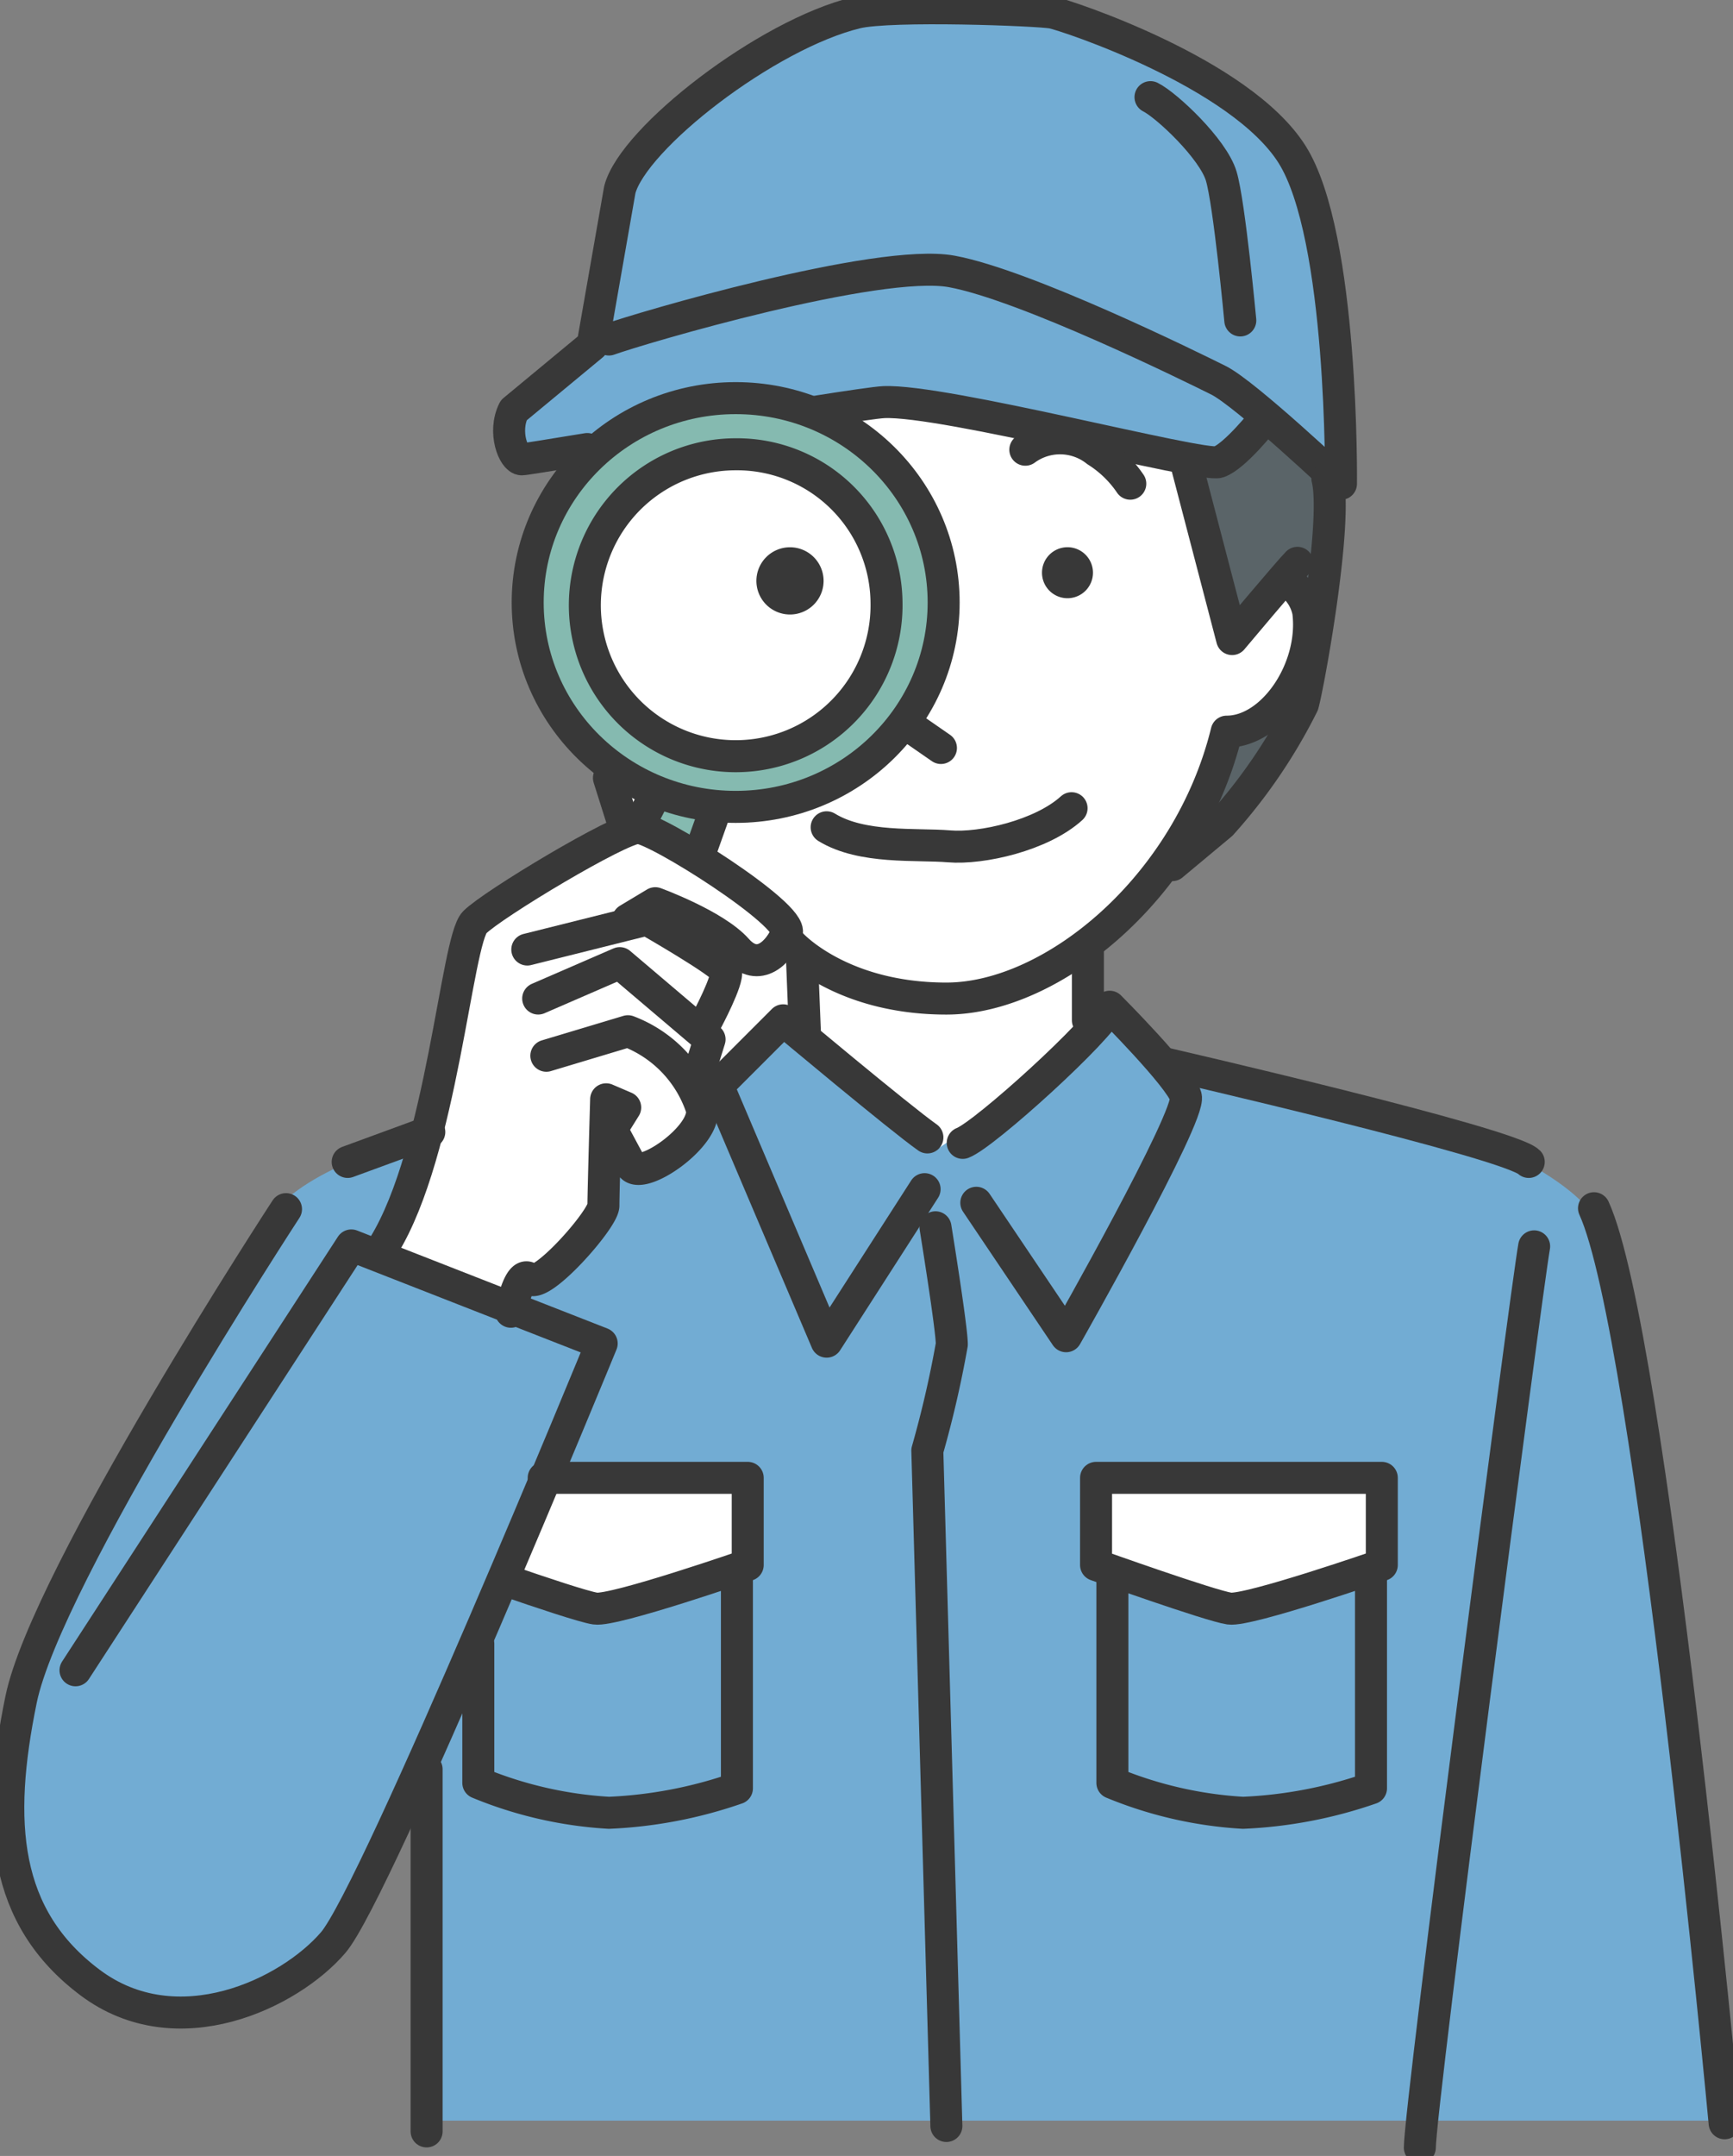 <svg xmlns="http://www.w3.org/2000/svg" xmlns:xlink="http://www.w3.org/1999/xlink" width="108.333" height="134.676" viewBox="0 0 108.333 134.676">
  <rect x="0" y="0" width="108.333" height="134.676" fill="#808080" stroke="none"/>
  <defs>
    <clipPath id="clip-path">
      <rect id="長方形_179" data-name="長方形 179" width="108.333" height="134.676" fill="none"/>
    </clipPath>
  </defs>
  <g id="sec02img" transform="translate(-921.167 -1360.324)">
    <g id="グループ_153" data-name="グループ 153" transform="translate(921.167 1360.324)">
      <path id="パス_378" data-name="パス 378" d="M43.558,97.9l4.026-9.413,2.325-12.362,2.949-3.629,7.031-2.948-2.041-4.99L54.673,52.079,66.014,36.655l29.033,6.124,8.846,11.114-1.134,6.8L97.315,67.73,94.2,71.3l-5.273,5.728,2.268,8.846L111.832,107.2l1.815,32.209-59.427-3.629Z" transform="translate(-20.917 -17.602)" fill="#fff"/>
      <g id="グループ_150" data-name="グループ 150">
        <g id="グループ_149" data-name="グループ 149" clip-path="url(#clip-path)">
          <path id="パス_379" data-name="パス 379" d="M105.17,160.9c-1.191-4.933-3.913-24.327-5.1-26.2s-5.1-3.743-5.1-3.743l-20.584-4.933-4.424-3.4-3.913,3.4-6.8,4.593-9.7-7.315-3.913,3.573-2.552,3.913-2.892,1.531-1.871-3.4-.51,5.614-3.4,3.913-1.531.17.17,2.552-8.506-4.933,2.722-6.465s-6.635,1.7-9.186,4.423S6.5,155.962,3.951,158.854.038,171.442,2.589,178.247s8.676,6.124,11.738,6.124,6.975-4.083,6.975-4.083l5.784-10.717.51,21.784h80.975s-2.211-25.527-3.4-30.46m-67.026-1.361-6.124-1.7,2.722-6.8H47.16l.34,5.444Zm39.637.68-8.506-3.4-.17-5.614,17.182-.34.68,5.784Z" transform="translate(-0.589 -58.882)" fill="#72acd3"/>
          <path id="パス_380" data-name="パス 380" d="M67.063,21.274l1.191-9.867s6.464-5.784,7.655-6.634S83.734,1.2,83.734,1.2l11.908.34s8.166,4.083,10.037,4.933,5.1,2.552,5.273,3.913,1.871,7.825,1.871,9.7.51,10.717.51,10.717L108.4,26.377l-2.722,3.062L85.435,25.867l-4.933.51-6.8-1.191-6.465,3.4-5.1.51-.68-2.382Z" transform="translate(-29.508 -0.576)" fill="#72acd3"/>
          <path id="パス_381" data-name="パス 381" d="M143.268,52.869l2.382,10.717,3.913-3.913,1.361,2.211.851-3.232-.171-5.614-3.913-3.4-1.7,2.722Z" transform="translate(-68.797 -23.835)" fill="#5a6468"/>
          <path id="パス_382" data-name="パス 382" d="M144.719,83.684l2.892-1.191,2.722-3.4-2.552,6.975-3.573,3.573-3.232,2.041Z" transform="translate(-67.697 -37.98)" fill="#5a6468"/>
          <path id="パス_383" data-name="パス 383" d="M76.463,47.845a12.769,12.769,0,1,0,13,12.767,12.885,12.885,0,0,0-13-12.767m0,22.026a9.26,9.26,0,1,1,9.429-9.259,9.345,9.345,0,0,1-9.429,9.259" transform="translate(-30.474 -22.975)" fill="#85bab0"/>
          <path id="パス_384" data-name="パス 384" d="M77.669,95.127l-.51,2.212,4.083.68.85-2.212Z" transform="translate(-37.051 -45.68)" fill="#85bab0"/>
        </g>
      </g>
      <g id="グループ_152" data-name="グループ 152">
        <g id="グループ_151" data-name="グループ 151" clip-path="url(#clip-path)">
          <path id="パス_385" data-name="パス 385" d="M128.5,67.354a1.593,1.593,0,1,1-1.593-1.593,1.593,1.593,0,0,1,1.593,1.593" transform="translate(-60.177 -31.578)" fill="#383838"/>
          <path id="パス_386" data-name="パス 386" d="M95.159,67.865a2.1,2.1,0,1,1-2.1-2.1,2.1,2.1,0,0,1,2.1,2.1" transform="translate(-43.675 -31.579)" fill="#383838"/>
          <path id="パス_387" data-name="パス 387" d="M89.192,63.853a9.43,9.43,0,1,1-9.429-9.259A9.345,9.345,0,0,1,89.192,63.853Z" transform="translate(-33.774 -26.216)" fill="none" stroke="#383838" stroke-linecap="round" stroke-linejoin="round" stroke-width="2"/>
          <ellipse id="楕円形_14" data-name="楕円形 14" cx="13.001" cy="12.767" rx="13.001" ry="12.767" transform="translate(32.987 24.87)" fill="none" stroke="#383838" stroke-linecap="round" stroke-linejoin="round" stroke-width="2"/>
          <path id="パス_388" data-name="パス 388" d="M18.359,145.309S3.389,168.218,1.8,175.93.667,189.539,6.11,193.622s12.475.681,15.2-2.5S38.093,153.7,38.093,153.7l-15.651-6.124L5.2,174.115" transform="translate(-0.48 -69.777)" fill="none" stroke="#383838" stroke-linecap="round" stroke-linejoin="round" stroke-width="2"/>
          <path id="パス_389" data-name="パス 389" d="M46.177,125.576c3.629-5.9,4.536-19.053,5.671-20.187s9.073-5.9,10.207-5.9,9.754,5.444,9.3,6.578-1.757,2.552-3.119,1.02-5.1-2.892-5.1-2.892l-1.7,1.02" transform="translate(-22.174 -47.775)" fill="none" stroke="#383838" stroke-linecap="round" stroke-linejoin="round" stroke-width="2"/>
          <path id="パス_390" data-name="パス 390" d="M63.413,112.38l7.485-1.871s4.763,2.722,4.933,3.232-1.191,3.062-1.191,3.062" transform="translate(-30.451 -53.066)" fill="none" stroke="#383838" stroke-linecap="round" stroke-linejoin="round" stroke-width="2"/>
          <path id="パス_391" data-name="パス 391" d="M64.722,117.957l5.1-2.212,5.614,4.763-.85,2.722" transform="translate(-31.079 -55.581)" fill="none" stroke="#383838" stroke-linecap="round" stroke-linejoin="round" stroke-width="2"/>
          <path id="パス_392" data-name="パス 392" d="M63.661,125.459l5.1-1.531a7.736,7.736,0,0,1,4.593,4.763c.51,1.7-3.913,4.763-4.424,3.573l-1.19-2.212.85-1.361-1.191-.51s-.17,5.784-.17,6.635-3.913,5.273-4.593,4.593-1.191,2.042-1.191,2.042" transform="translate(-29.508 -59.51)" fill="none" stroke="#383838" stroke-linecap="round" stroke-linejoin="round" stroke-width="2"/>
          <line id="線_18" data-name="線 18" y2="22.625" transform="translate(26.668 110.519)" fill="none" stroke="#383838" stroke-linecap="round" stroke-linejoin="round" stroke-width="2"/>
          <line id="線_19" data-name="線 19" y1="1.871" x2="5.103" transform="translate(21.734 70.712)" fill="none" stroke="#383838" stroke-linecap="round" stroke-linejoin="round" stroke-width="2"/>
          <path id="パス_393" data-name="パス 393" d="M95.158,92.4s3.062,3.4,9.7,3.4S120,88.823,122.377,79.127c2.892,0,5.546-3.941,5.1-7.485a2.961,2.961,0,0,0-1.531-2.042" transform="translate(-45.695 -33.422)" fill="none" stroke="#383838" stroke-linecap="round" stroke-linejoin="round" stroke-width="2"/>
          <path id="パス_394" data-name="パス 394" d="M142.613,55.527l2.892,11.058s3.572-4.253,4.083-4.763" transform="translate(-68.483 -26.664)" fill="none" stroke="#383838" stroke-linecap="round" stroke-linejoin="round" stroke-width="2"/>
          <path id="パス_395" data-name="パス 395" d="M66.112,28.53c-2.324.382-3.949.644-4.089.644-.51,0-1.191-1.7-.51-3.062l4.933-4.083,1.7-9.7c.85-3.233,9.186-9.7,14.8-11.058,2.149-.521,11.4-.17,12.249,0s11.738,3.743,14.97,8.846S113.228,30.7,113.228,30.7s-5.954-5.614-7.655-6.464-12.079-5.954-16.672-6.8-19.564,3.572-21.435,4.253" transform="translate(-29.401 -0.48)" fill="none" stroke="#383838" stroke-linecap="round" stroke-linejoin="round" stroke-width="2"/>
          <path id="パス_396" data-name="パス 396" d="M125.984,49.343s-1.871,2.382-2.892,2.722-17.182-3.913-20.924-3.743c-.46.021-2.17.271-4.458.631" transform="translate(-46.92 -23.202)" fill="none" stroke="#383838" stroke-linecap="round" stroke-linejoin="round" stroke-width="2"/>
          <path id="パス_397" data-name="パス 397" d="M150.673,57.491c.68,2.722-1.191,12.929-1.531,14.12a33.521,33.521,0,0,1-5.1,7.485l-3.062,2.552" transform="translate(-67.697 -27.607)" fill="none" stroke="#383838" stroke-linecap="round" stroke-linejoin="round" stroke-width="2"/>
          <line id="線_20" data-name="線 20" x1="0.907" y2="1.758" transform="translate(39.88 49.958)" fill="none" stroke="#383838" stroke-linecap="round" stroke-linejoin="round" stroke-width="2"/>
          <line id="線_21" data-name="線 21" x1="0.85" y2="2.382" transform="translate(43.85 50.638)" fill="none" stroke="#383838" stroke-linecap="round" stroke-linejoin="round" stroke-width="2"/>
          <path id="パス_398" data-name="パス 398" d="M99.413,98.319c2.212,1.361,5.614,1.021,7.655,1.191s5.784-.68,7.656-2.382" transform="translate(-47.738 -46.641)" fill="none" stroke="#383838" stroke-linecap="round" stroke-linejoin="round" stroke-width="2"/>
          <line id="線_22" data-name="線 22" x2="2.212" y2="1.531" transform="translate(56.608 45.194)" fill="none" stroke="#383838" stroke-linecap="round" stroke-linejoin="round" stroke-width="2"/>
          <line id="線_23" data-name="線 23" x2="1.021" y2="3.232" transform="translate(38.066 48.597)" fill="none" stroke="#383838" stroke-linecap="round" stroke-linejoin="round" stroke-width="2"/>
          <line id="線_24" data-name="線 24" x2="0.17" y2="4.253" transform="translate(50.144 60.165)" fill="none" stroke="#383838" stroke-linecap="round" stroke-linejoin="round" stroke-width="2"/>
          <line id="線_25" data-name="線 25" y2="4.253" transform="translate(68.006 59.484)" fill="none" stroke="#383838" stroke-linecap="round" stroke-linejoin="round" stroke-width="2"/>
          <path id="パス_399" data-name="パス 399" d="M115.777,129.488c1.361-.51,8.676-7.145,9.186-8.506,0,0,4.423,4.423,4.763,5.614s-7.485,14.97-7.485,14.97l-5.614-8.336" transform="translate(-55.596 -58.095)" fill="none" stroke="#383838" stroke-linecap="round" stroke-linejoin="round" stroke-width="2"/>
          <path id="パス_400" data-name="パス 400" d="M99.251,133.165l-6.124,9.526-6.8-15.991,4.083-4.083s7.315,6.124,9.016,7.315" transform="translate(-41.452 -58.881)" fill="none" stroke="#383838" stroke-linecap="round" stroke-linejoin="round" stroke-width="2"/>
          <path id="パス_401" data-name="パス 401" d="M140.322,127.855s21.435,4.933,22.625,6.124" transform="translate(-67.382 -61.396)" fill="none" stroke="#383838" stroke-linecap="round" stroke-linejoin="round" stroke-width="2"/>
          <path id="パス_402" data-name="パス 402" d="M191.7,145.2c3.573,7.826,8.166,57.159,8.166,57.159" transform="translate(-92.056 -69.725)" fill="none" stroke="#383838" stroke-linecap="round" stroke-linejoin="round" stroke-width="2"/>
          <path id="パス_403" data-name="パス 403" d="M177.9,149.782c-.51,2.892-7.145,53.747-7.145,56.3" transform="translate(-81.998 -71.925)" fill="none" stroke="#383838" stroke-linecap="round" stroke-linejoin="round" stroke-width="2"/>
          <path id="パス_404" data-name="パス 404" d="M112.032,147.491s1.021,6.294,1.021,7.315a66.571,66.571,0,0,1-1.531,6.634l1.191,42.189" transform="translate(-53.553 -70.825)" fill="none" stroke="#383838" stroke-linecap="round" stroke-linejoin="round" stroke-width="2"/>
          <path id="パス_405" data-name="パス 405" d="M131.813,177.6h17.862v5.444s-8.336,2.892-9.527,2.722-8.336-2.722-8.336-2.722Z" transform="translate(-63.296 -85.283)" fill="none" stroke="#383838" stroke-linecap="round" stroke-linejoin="round" stroke-width="2"/>
          <path id="パス_406" data-name="パス 406" d="M133.777,189.382v12.929a25.191,25.191,0,0,0,8.166,1.871,27.948,27.948,0,0,0,8-1.531V189.382" transform="translate(-64.24 -90.941)" fill="none" stroke="#383838" stroke-linecap="round" stroke-linejoin="round" stroke-width="2"/>
          <path id="パス_407" data-name="パス 407" d="M63.2,177.6H75.954v5.444s-8.336,2.892-9.526,2.722c-.7-.1-3.442-1.018-5.593-1.761" transform="translate(-29.213 -85.283)" fill="none" stroke="#383838" stroke-linecap="round" stroke-linejoin="round" stroke-width="2"/>
          <path id="パス_408" data-name="パス 408" d="M57.522,193.635v8.676a25.191,25.191,0,0,0,8.166,1.871,27.948,27.948,0,0,0,8-1.531V189.382" transform="translate(-27.622 -90.941)" fill="none" stroke="#383838" stroke-linecap="round" stroke-linejoin="round" stroke-width="2"/>
          <path id="パス_409" data-name="パス 409" d="M123.306,53.387a3.666,3.666,0,0,1,4.452.085,7.161,7.161,0,0,1,2.109,2.038" transform="translate(-59.211 -25.295)" fill="none" stroke="#383838" stroke-linecap="round" stroke-linejoin="round" stroke-width="2"/>
          <path id="パス_410" data-name="パス 410" d="M138.358,11.673c1.021.51,3.913,3.232,4.423,4.933s1.191,9.016,1.191,9.016" transform="translate(-66.439 -5.605)" fill="none" stroke="#383838" stroke-linecap="round" stroke-linejoin="round" stroke-width="2"/>
        </g>
      </g>
    </g>
  </g>
</svg>
